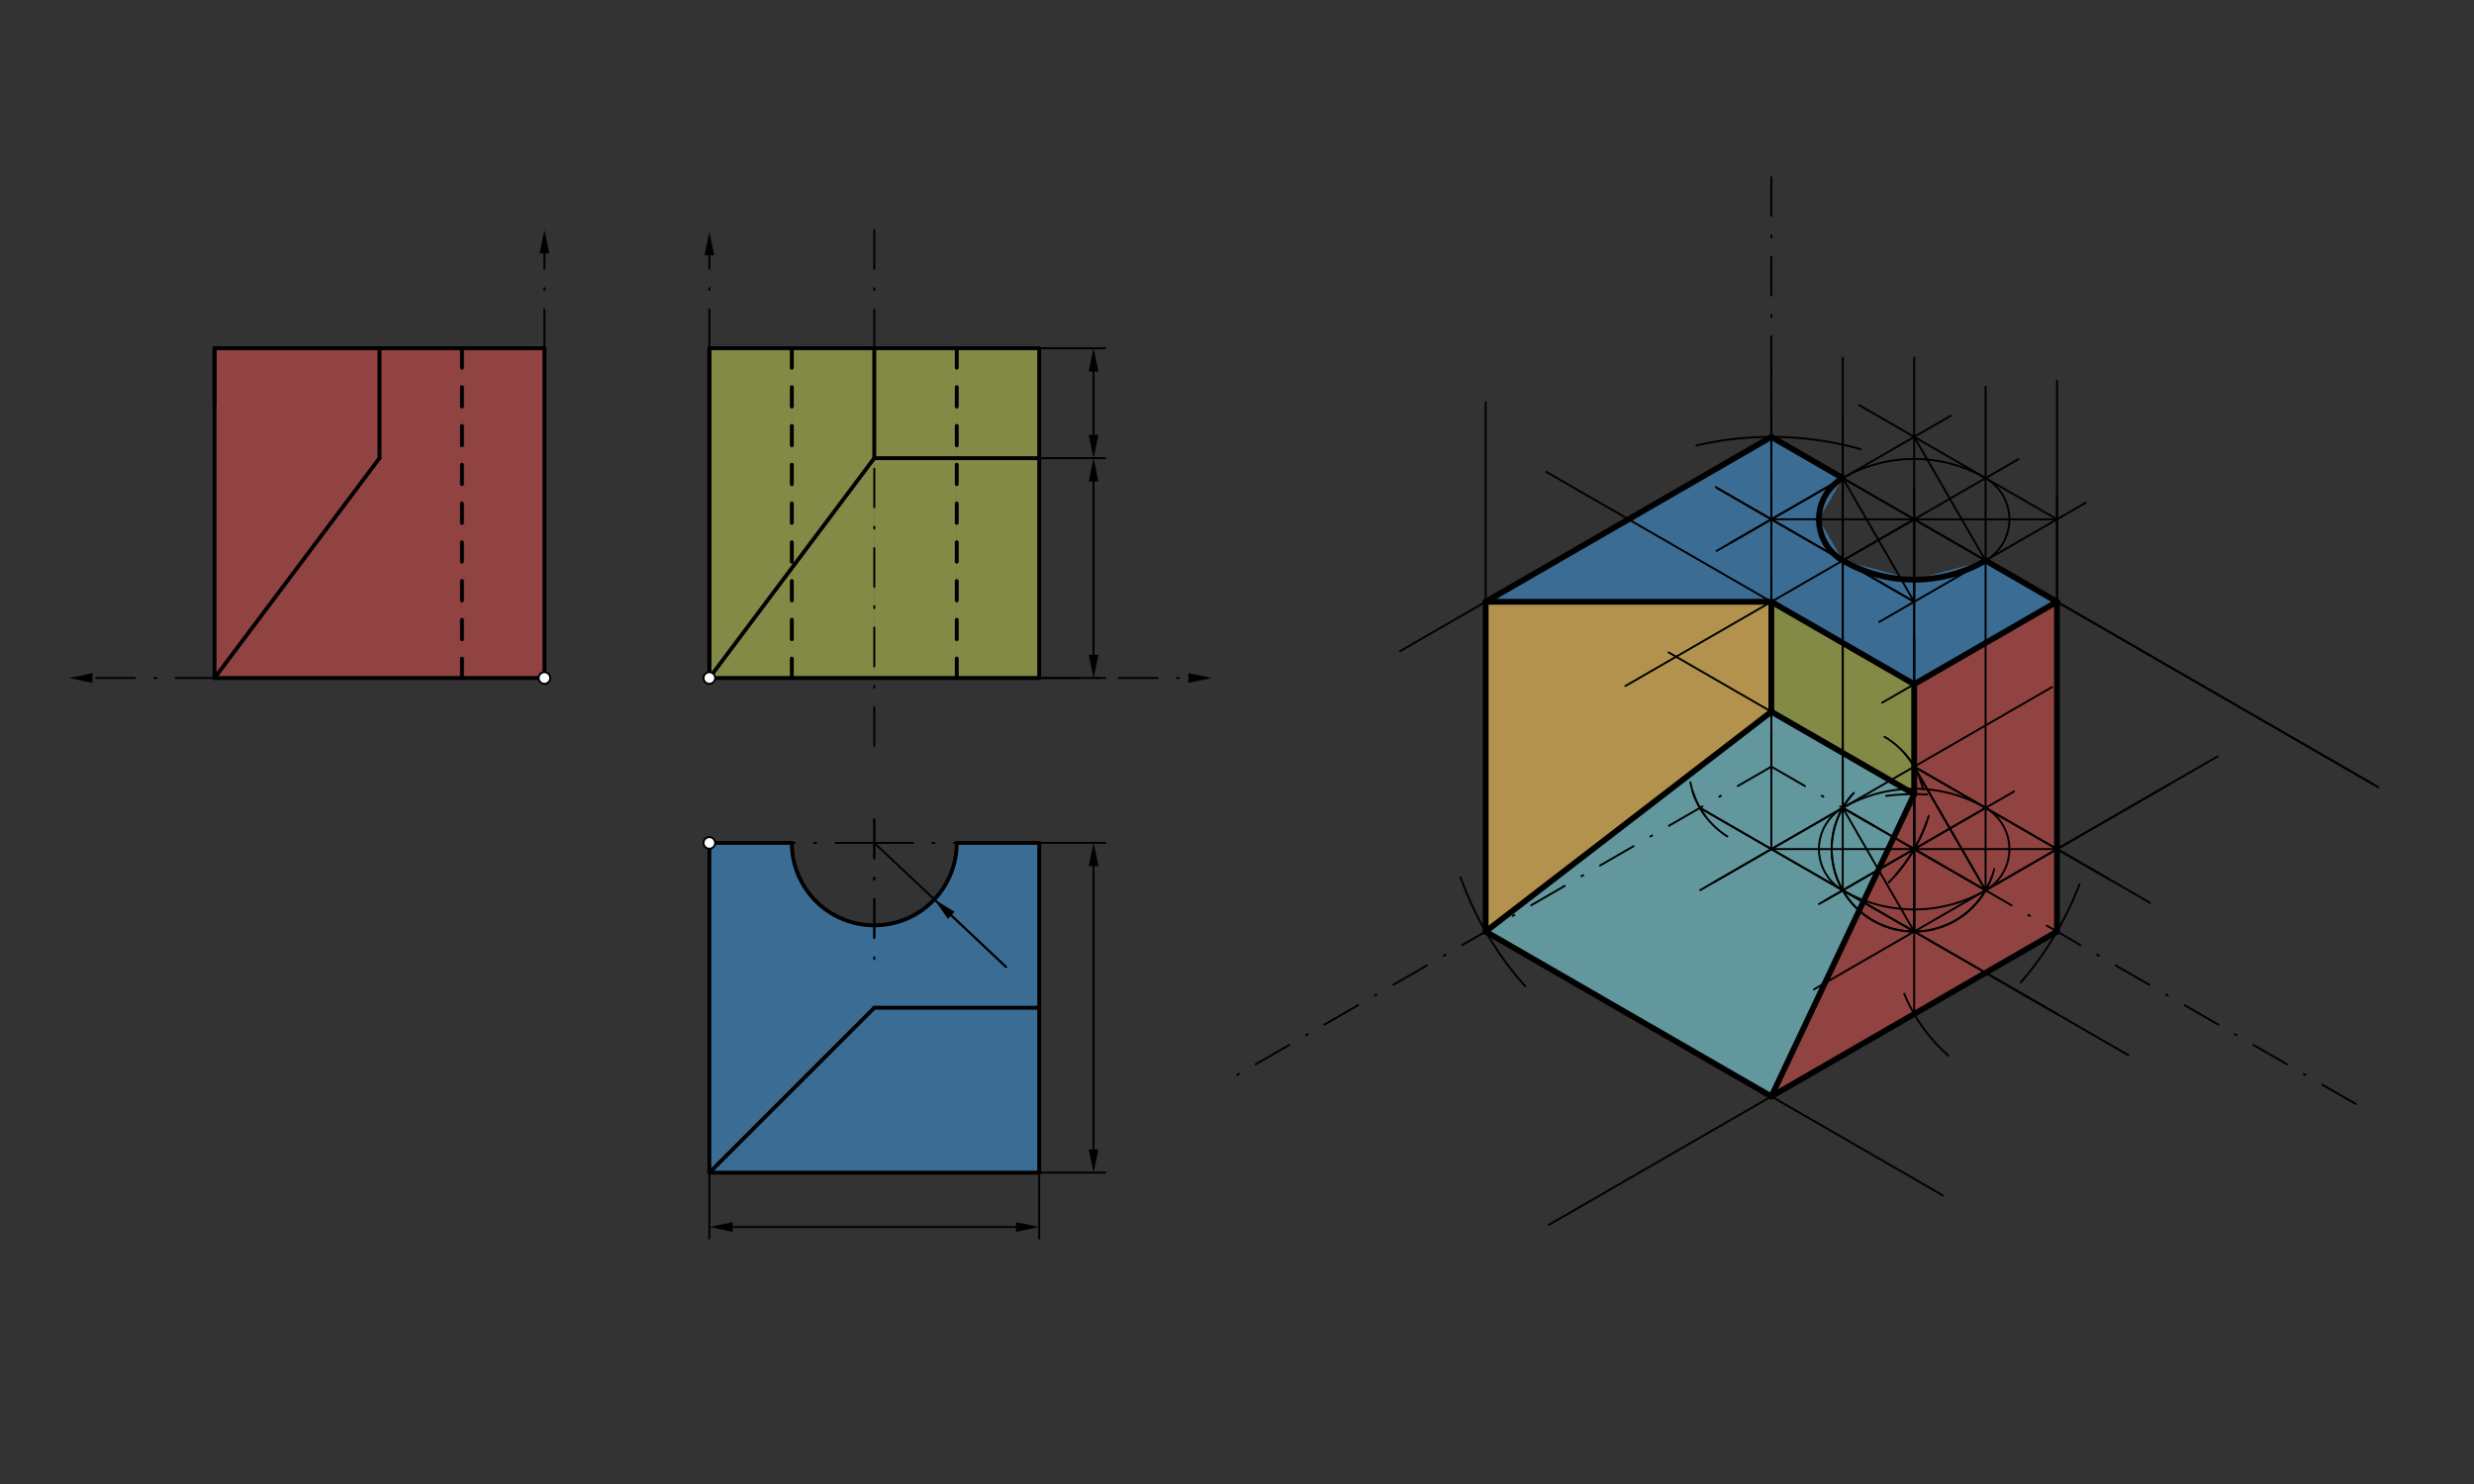 <svg xmlns="http://www.w3.org/2000/svg" class="svg--1it" height="100%" preserveAspectRatio="xMidYMid meet" viewBox="0 0 1275.591 765.354" width="100%"><rect x="0" y="0" width="1275.591" height="765.354" fill="#333333" stroke="none"/><defs><marker id="marker-arrow" markerHeight="16" markerUnits="userSpaceOnUse" markerWidth="24" orient="auto-start-reverse" refX="24" refY="4" viewBox="0 0 24 8"><path d="M 0 0 L 24 4 L 0 8 z" stroke="inherit"></path></marker></defs><g class="aux-layer--1FB"></g><g class="main-layer--3Vd"><g class="element--2qn"><g fill="#EF5350" opacity="0.5"><path d="M 280.703 179.593 L 280.703 349.672 L 238.183 349.672 L 238.183 179.593 L 278 178.433 Z" stroke="none"></path></g></g><g class="element--2qn"><g fill="#EF5350" opacity="0.5"><path d="M 195.664 179.593 L 238.183 179.593 L 238.183 349.672 L 110.624 349.672 L 195.664 236.286 L 195.664 179.593 Z" stroke="none"></path></g></g><g class="element--2qn"><g fill="#EF5350" opacity="0.5"><path d="M 110.624 179.593 L 195.664 179.593 L 195.664 236.286 L 110.624 349.672 L 110.624 179.593 Z" stroke="none"></path></g></g><g class="element--2qn"><g fill="#EF5350" opacity="0.5"><path d="M 1060.589 310.351 L 1060.589 480.43 L 913.297 565.469 L 986.943 409.564 L 986.943 352.871 L 1060.589 310.351 Z" stroke="none"></path></g></g><g class="element--2qn"><g fill="#EF5350" opacity="0.5"><path d="M 913.297 310.351 L 913.297 367.044 L 766.004 480.43 L 766.004 310.351 L 913.297 310.351 Z" stroke="none"></path></g></g><g class="element--2qn"><g fill="#D4E157" opacity="0.5"><path d="M 365.742 179.593 L 365.742 349.672 L 408.262 292.979 L 408.262 179.593 L 365.742 179.593 Z" stroke="none"></path></g></g><g class="element--2qn"><g fill="#D4E157" opacity="0.5"><path d="M 408.262 179.593 L 408.262 292.979 L 450.782 236.286 L 450.782 179.593 L 408.262 179.593 Z" stroke="none"></path></g></g><g class="element--2qn"><g fill="#D4E157" opacity="0.5"><path d="M 450.782 179.593 L 450.782 236.286 L 493.302 236.286 L 493.302 179.593 L 450.782 179.593 Z" stroke="none"></path></g></g><g class="element--2qn"><g fill="#D4E157" opacity="0.5"><path d="M 493.302 179.593 L 493.302 236.286 L 535.821 236.286 L 535.821 179.593 L 495 179.433 Z" stroke="none"></path></g></g><g class="element--2qn"><g fill="#D4E157" opacity="0.5"><path d="M 408.262 292.979 L 365.742 349.672 L 408.262 349.672 L 408.262 292.979 Z" stroke="none"></path></g></g><g class="element--2qn"><g fill="#D4E157" opacity="0.5"><path d="M 408.262 292.979 L 408.262 349.672 L 450.782 349.672 L 450.782 236.286 L 408.262 292.979 Z" stroke="none"></path></g></g><g class="element--2qn"><g fill="#D4E157" opacity="0.5"><path d="M 450.782 236.286 L 450.782 349.672 L 493.302 349.672 L 493.302 236.286 L 450.782 236.286 Z" stroke="none"></path></g></g><g class="element--2qn"><g fill="#D4E157" opacity="0.5"><path d="M 493.302 236.286 L 535.821 236.286 L 535.821 349.672 L 493.302 349.672 L 493.302 236.286 Z" stroke="none"></path></g></g><g class="element--2qn"><g fill="#D4E157" opacity="0.5"><path d="M 986.943 352.871 L 986.943 409.564 L 913.297 367.044 L 913.297 310.351 L 984 349.433 Z" stroke="none"></path></g></g><g class="element--2qn"><g fill="#D4E157" opacity="0.5"><path d="M 986.943 409.564 L 913.297 565.469 L 766.004 480.43 L 913.297 367.044 L 981 407.433 Z" stroke="none"></path></g></g><g class="element--2qn"><g fill="#D4E157" opacity="0.5"><path d="M 913.297 310.351 L 913.297 367.044 L 766.004 480.43 L 766.004 310.351 L 913.297 310.351 Z" stroke="none"></path></g></g><g class="element--2qn"><g fill="#42A5F5" opacity="0.5"><path d="M 365.742 434.711 L 365.742 604.79 L 450.782 519.751 L 535.821 519.751 L 535.821 434.711 L 493.302 434.711 L 493.302 434.711 L 493.302 434.711 A 42.52 42.52 0 0 1 481.737 463.861 L 481.737 463.861 L 481.737 463.861 A 42.52 42.52 0 0 1 450.782 477.231 L 450.782 477.231 L 450.782 477.231 A 42.52 42.52 0 0 1 411.98 452.098 L 408.262 434.711 L 365.742 434.711 Z" stroke="none"></path></g></g><g class="element--2qn"><g fill="#42A5F5" opacity="0.5"><path d="M 365.742 604.79 L 535.821 604.79 L 535.821 519.751 L 450.782 519.751 L 365.742 604.79 Z" stroke="none"></path></g></g><g class="element--2qn"><g fill="#42A5F5" opacity="0.5"><path d="M 913.297 225.312 L 766.004 310.351 L 913.297 310.351 L 986.943 352.871 L 1060.589 310.351 L 1023.766 289.091 L 986.943 298.958 L 950.12 289.091 L 937.846 267.832 L 950.12 246.572 L 913.297 225.312 Z" stroke="none"></path></g></g><g class="element--2qn"><g fill="#42A5F5" opacity="0.5"><path d="M 913.297 367.044 L 766.004 480.43 L 913.297 565.469 L 986.943 409.564 L 913.297 367.044 Z" stroke="none"></path></g></g><g class="element--2qn"><line stroke="#000000" stroke-dasharray="none" stroke-linecap="round" stroke-width="2" x1="110.624" x2="110.624" y1="349.672" y2="179.593"></line></g><g class="element--2qn"><line stroke="#000000" stroke-dasharray="none" stroke-linecap="round" stroke-width="2" x1="110.624" x2="110.624" y1="208.672" y2="179.593"></line></g><g class="element--2qn"><line stroke="#000000" stroke-dasharray="none" stroke-linecap="round" stroke-width="2" x1="110.624" x2="280.703" y1="179.593" y2="179.593"></line></g><g class="element--2qn"><line stroke="#000000" stroke-dasharray="none" stroke-linecap="round" stroke-width="2" x1="195.664" x2="195.664" y1="179.593" y2="236.286"></line></g><g class="element--2qn"><line stroke="#000000" stroke-dasharray="none" stroke-linecap="round" stroke-width="2" x1="195.664" x2="110.624" y1="236.286" y2="349.672"></line></g><g class="element--2qn"><line stroke="#000000" stroke-dasharray="10" stroke-linecap="round" stroke-width="2" x1="238.183" x2="238.183" y1="349.672" y2="179.593"></line></g><g class="element--2qn"><line stroke="#000000" stroke-dasharray="none" stroke-linecap="round" stroke-width="2" x1="280.703" x2="280.703" y1="179.593" y2="349.672"></line></g><g class="element--2qn"><line stroke="#000000" stroke-dasharray="none" stroke-linecap="round" stroke-width="2" x1="280.703" x2="110.624" y1="349.672" y2="349.672"></line></g><g class="element--2qn"><path d="M 408.262 434.711 A 42.52 42.52 0 0 0 493.302 434.711" fill="none" stroke="#000000" stroke-dasharray="none" stroke-linecap="round" stroke-width="2"></path></g><g class="element--2qn"><line stroke="#000000" stroke-dasharray="none" stroke-linecap="round" stroke-width="2" x1="365.742" x2="408.262" y1="434.711" y2="434.711"></line></g><g class="element--2qn"><line stroke="#000000" stroke-dasharray="none" stroke-linecap="round" stroke-width="2" x1="493.302" x2="535.821" y1="434.711" y2="434.711"></line></g><g class="element--2qn"><line stroke="#000000" stroke-dasharray="none" stroke-linecap="round" stroke-width="2" x1="535.821" x2="535.821" y1="434.711" y2="604.79"></line></g><g class="element--2qn"><line stroke="#000000" stroke-dasharray="none" stroke-linecap="round" stroke-width="2" x1="365.742" x2="365.742" y1="604.79" y2="434.711"></line></g><g class="element--2qn"><line stroke="#000000" stroke-dasharray="none" stroke-linecap="round" stroke-width="2" x1="365.742" x2="535.821" y1="604.79" y2="604.79"></line></g><g class="element--2qn"><line stroke="#000000" stroke-dasharray="none" stroke-linecap="round" stroke-width="2" x1="365.742" x2="535.821" y1="179.593" y2="179.593"></line></g><g class="element--2qn"><line stroke="#000000" stroke-dasharray="none" stroke-linecap="round" stroke-width="2" x1="535.821" x2="535.821" y1="179.593" y2="349.672"></line></g><g class="element--2qn"><line stroke="#000000" stroke-dasharray="none" stroke-linecap="round" stroke-width="2" x1="535.821" x2="365.742" y1="349.672" y2="349.672"></line></g><g class="element--2qn"><line stroke="#000000" stroke-dasharray="none" stroke-linecap="round" stroke-width="2" x1="365.742" x2="365.742" y1="349.672" y2="179.593"></line></g><g class="element--2qn"><line stroke="#000000" stroke-dasharray="none" stroke-linecap="round" stroke-width="2" x1="365.742" x2="450.782" y1="349.672" y2="236.286"></line></g><g class="element--2qn"><line stroke="#000000" stroke-dasharray="none" stroke-linecap="round" stroke-width="2" x1="450.782" x2="535.821" y1="236.286" y2="236.286"></line></g><g class="element--2qn"><line stroke="#000000" stroke-dasharray="none" stroke-linecap="round" stroke-width="2" x1="450.782" x2="450.782" y1="236.286" y2="179.593"></line></g><g class="element--2qn"><line stroke="#000000" stroke-dasharray="none" stroke-linecap="round" stroke-width="2" x1="365.742" x2="365.742" y1="349.672" y2="179.593"></line></g><g class="element--2qn"><line stroke="#000000" stroke-dasharray="10" stroke-linecap="round" stroke-width="2" x1="408.262" x2="408.262" y1="349.672" y2="179.593"></line></g><g class="element--2qn"><line stroke="#000000" stroke-dasharray="10" stroke-linecap="round" stroke-width="2" x1="493.302" x2="493.302" y1="349.672" y2="179.593"></line></g><g class="element--2qn"><line stroke="#000000" stroke-dasharray="none" stroke-linecap="round" stroke-width="2" x1="365.742" x2="450.782" y1="604.79" y2="519.751"></line></g><g class="element--2qn"><line stroke="#000000" stroke-dasharray="none" stroke-linecap="round" stroke-width="2" x1="450.782" x2="535.821" y1="519.751" y2="519.751"></line></g><g class="element--2qn"><line stroke="#000000" stroke-dasharray="20, 10, 1, 10" stroke-linecap="round" stroke-width="1" x1="535.821" x2="612.703" y1="349.672" y2="349.672"></line><path d="M624.703,349.672 l12,2.5 l0,-5 z" fill="#000000" stroke="#000000" stroke-width="0" transform="rotate(180, 624.703, 349.672)"></path></g><g class="element--2qn"><line stroke="#000000" stroke-dasharray="20, 10, 1, 10" stroke-linecap="round" stroke-width="1" x1="365.742" x2="365.742" y1="179.593" y2="131.672"></line><path d="M365.742,119.672 l12,2.5 l0,-5 z" fill="#000000" stroke="#000000" stroke-width="0" transform="rotate(90, 365.742, 119.672)"></path></g><g class="element--2qn"><line stroke="#000000" stroke-dasharray="20, 10, 1, 10" stroke-linecap="round" stroke-width="1" x1="280.703" x2="280.703" y1="179.593" y2="130.672"></line><path d="M280.703,118.672 l12,2.5 l0,-5 z" fill="#000000" stroke="#000000" stroke-width="0" transform="rotate(90, 280.703, 118.672)"></path></g><g class="element--2qn"><line stroke="#000000" stroke-dasharray="20, 10, 1, 10" stroke-linecap="round" stroke-width="1" x1="110.624" x2="47.703" y1="349.672" y2="349.672"></line><path d="M35.703,349.672 l12,2.5 l0,-5 z" fill="#000000" stroke="#000000" stroke-width="0" transform="rotate(0, 35.703, 349.672)"></path></g><g class="element--2qn"><line stroke="#000000" stroke-dasharray="20, 10, 1, 10" stroke-linecap="round" stroke-width="1" x1="450.782" x2="408.262" y1="434.711" y2="434.711"></line></g><g class="element--2qn"><line stroke="#000000" stroke-dasharray="20, 10, 1, 10" stroke-linecap="round" stroke-width="1" x1="450.782" x2="493.302" y1="434.711" y2="434.711"></line></g><g class="element--2qn"><line stroke="#000000" stroke-dasharray="20, 10, 1, 10" stroke-linecap="round" stroke-width="1" x1="450.782" x2="450.782" y1="422.672" y2="502.672"></line></g><g class="element--2qn"><line stroke="#000000" stroke-dasharray="20, 10, 1, 10" stroke-linecap="round" stroke-width="1" x1="450.782" x2="450.782" y1="422.672" y2="483.672"></line></g><g class="element--2qn"><line stroke="#000000" stroke-dasharray="20, 10, 1, 10" stroke-linecap="round" stroke-width="1" x1="450.782" x2="450.782" y1="118.672" y2="386.672"></line></g><g class="element--2qn"><line stroke="#000000" stroke-dasharray="none" stroke-linecap="round" stroke-width="1" x1="365.742" x2="365.742" y1="604.79" y2="638.806"></line></g><g class="element--2qn"><line stroke="#000000" stroke-dasharray="none" stroke-linecap="round" stroke-width="1" x1="535.821" x2="535.821" y1="604.79" y2="638.806"></line></g><g class="element--2qn"><line stroke="#000000" stroke-dasharray="none" stroke-linecap="round" stroke-width="1" x1="535.821" x2="569.837" y1="604.79" y2="604.79"></line></g><g class="element--2qn"><line stroke="#000000" stroke-dasharray="none" stroke-linecap="round" stroke-width="1" x1="535.821" x2="569.837" y1="434.711" y2="434.711"></line></g><g class="element--2qn"><line stroke="#000000" stroke-dasharray="none" stroke-linecap="round" stroke-width="1" x1="563.837" x2="563.837" y1="446.711" y2="592.79"></line><path d="M563.837,434.711 l12,2.5 l0,-5 z" fill="#000000" stroke="#000000" stroke-width="0" transform="rotate(90, 563.837, 434.711)"></path><path d="M563.837,604.79 l12,2.5 l0,-5 z" fill="#000000" stroke="#000000" stroke-width="0" transform="rotate(270, 563.837, 604.79)"></path></g><g class="element--2qn"><line stroke="#000000" stroke-dasharray="none" stroke-linecap="round" stroke-width="1" x1="523.821" x2="377.742" y1="632.806" y2="632.806"></line><path d="M535.821,632.806 l12,2.5 l0,-5 z" fill="#000000" stroke="#000000" stroke-width="0" transform="rotate(180, 535.821, 632.806)"></path><path d="M365.742,632.806 l12,2.5 l0,-5 z" fill="#000000" stroke="#000000" stroke-width="0" transform="rotate(0, 365.742, 632.806)"></path></g><g class="element--2qn"><line stroke="#000000" stroke-dasharray="none" stroke-linecap="round" stroke-width="1" x1="450.782" x2="518.703" y1="434.711" y2="498.672"></line></g><g class="element--2qn"><line stroke="#000000" stroke-dasharray="none" stroke-linecap="round" stroke-width="1" x1="518.703" x2="490.473" y1="498.672" y2="472.088"></line><path d="M481.737,463.861 l12,2.5 l0,-5 z" fill="#000000" stroke="#000000" stroke-width="0" transform="rotate(43.28, 481.737, 463.861)"></path></g><g class="element--2qn"><line stroke="#000000" stroke-dasharray="none" stroke-linecap="round" stroke-width="1" x1="535.821" x2="569.837" y1="236.286" y2="236.286"></line></g><g class="element--2qn"><line stroke="#000000" stroke-dasharray="none" stroke-linecap="round" stroke-width="1" x1="535.821" x2="569.837" y1="349.672" y2="349.672"></line></g><g class="element--2qn"><line stroke="#000000" stroke-dasharray="none" stroke-linecap="round" stroke-width="1" x1="535.821" x2="569.837" y1="179.593" y2="179.593"></line></g><g class="element--2qn"><line stroke="#000000" stroke-dasharray="none" stroke-linecap="round" stroke-width="1" x1="563.837" x2="563.837" y1="191.593" y2="224.286"></line><path d="M563.837,179.593 l12,2.5 l0,-5 z" fill="#000000" stroke="#000000" stroke-width="0" transform="rotate(90, 563.837, 179.593)"></path><path d="M563.837,236.286 l12,2.5 l0,-5 z" fill="#000000" stroke="#000000" stroke-width="0" transform="rotate(270, 563.837, 236.286)"></path></g><g class="element--2qn"><line stroke="#000000" stroke-dasharray="none" stroke-linecap="round" stroke-width="1" x1="563.837" x2="563.837" y1="248.286" y2="337.672"></line><path d="M563.837,236.286 l12,2.5 l0,-5 z" fill="#000000" stroke="#000000" stroke-width="0" transform="rotate(90, 563.837, 236.286)"></path><path d="M563.837,349.672 l12,2.5 l0,-5 z" fill="#000000" stroke="#000000" stroke-width="0" transform="rotate(270, 563.837, 349.672)"></path></g><g class="element--2qn"><line stroke="#000000" stroke-dasharray="20, 10, 1, 10" stroke-linecap="round" stroke-width="1" x1="913.297" x2="913.297" y1="91.391" y2="405.391"></line></g><g class="element--2qn"><line stroke="#000000" stroke-dasharray="20, 10, 1, 10" stroke-linecap="round" stroke-width="1" x1="913.297" x2="636.922" y1="395.391" y2="554.956"></line></g><g class="element--2qn"><line stroke="#000000" stroke-dasharray="20, 10, 1, 10" stroke-linecap="round" stroke-width="1" x1="913.297" x2="1222.448" y1="395.391" y2="573.879"></line></g><g class="element--2qn"><path d="M 1072.201 456.023 A 170.079 170.079 0 0 1 1041.909 506.681" fill="none" stroke="#000000" stroke-dasharray="none" stroke-linecap="round" stroke-width="1"></path></g><g class="element--2qn"><path d="M 786.424 508.661 A 170.079 170.079 0 0 1 753.067 452.426" fill="none" stroke="#000000" stroke-dasharray="none" stroke-linecap="round" stroke-width="1"></path></g><g class="element--2qn"><path d="M 959.37 231.671 A 170.079 170.079 0 0 0 874.644 229.762" fill="none" stroke="#000000" stroke-dasharray="none" stroke-linecap="round" stroke-width="1"></path></g><g class="element--2qn"><path d="M 977.388 451.283 A 85.039 85.039 0 0 0 993.4 423.942" fill="none" stroke="#000000" stroke-dasharray="none" stroke-linecap="round" stroke-width="1"></path></g><g class="element--2qn"><path d="M 973.768 455.181 A 85.039 85.039 0 0 0 994.447 420.814" fill="none" stroke="#000000" stroke-dasharray="none" stroke-linecap="round" stroke-width="1"></path></g><g class="element--2qn"><path d="M 1027.062 451.997 A 42.52 42.52 0 1 1 955.857 408.901" fill="none" stroke="#000000" stroke-dasharray="none" stroke-linecap="round" stroke-width="1"></path></g><g class="element--2qn"><path d="M 1028.191 448.23 A 42.52 42.52 0 1 1 954.886 409.977" fill="none" stroke="#000000" stroke-dasharray="none" stroke-linecap="round" stroke-width="1"></path></g><g class="element--2qn"><line stroke="#000000" stroke-dasharray="none" stroke-linecap="round" stroke-width="1" x1="1060.589" x2="798.532" y1="480.43" y2="631.729"></line></g><g class="element--2qn"><line stroke="#000000" stroke-dasharray="none" stroke-linecap="round" stroke-width="1" x1="1023.766" x2="935.28" y1="459.17" y2="510.258"></line></g><g class="element--2qn"><line stroke="#000000" stroke-dasharray="none" stroke-linecap="round" stroke-width="1" x1="950.12" x2="876.607" y1="416.65" y2="459.093"></line></g><g class="element--2qn"><line stroke="#000000" stroke-dasharray="none" stroke-linecap="round" stroke-width="1" x1="950.12" x2="883.853" y1="416.65" y2="454.91"></line></g><g class="element--2qn"><path d="M 879.309 420.939 A 42.52 42.52 0 0 1 872.761 408.226" fill="none" stroke="#000000" stroke-dasharray="none" stroke-linecap="round" stroke-width="1"></path></g><g class="element--2qn"><path d="M 890.66 431.384 A 42.52 42.52 0 0 1 871.55 403.461" fill="none" stroke="#000000" stroke-dasharray="none" stroke-linecap="round" stroke-width="1"></path></g><g class="element--2qn"><line stroke="#000000" stroke-dasharray="none" stroke-linecap="round" stroke-width="1" x1="876.474" x2="1097.378" y1="416.65" y2="544.19"></line></g><g class="element--2qn"><line stroke="#000000" stroke-dasharray="none" stroke-linecap="round" stroke-width="1" x1="876.474" x2="1061.084" y1="416.65" y2="523.235"></line></g><g class="element--2qn"><line stroke="#000000" stroke-dasharray="none" stroke-linecap="round" stroke-width="1" x1="950.12" x2="1058.025" y1="416.65" y2="354.352"></line></g><g class="element--2qn"><line stroke="#000000" stroke-dasharray="none" stroke-linecap="round" stroke-width="1" x1="1023.766" x2="1143.42" y1="459.17" y2="390.088"></line></g><g class="element--2qn"><line stroke="#000000" stroke-dasharray="none" stroke-linecap="round" stroke-width="1" x1="1023.766" x2="1119.156" y1="459.17" y2="404.097"></line></g><g class="element--2qn"><path d="M 990.789 404.243 A 42.52 42.52 0 0 0 981.852 388.349" fill="none" stroke="#000000" stroke-dasharray="none" stroke-linecap="round" stroke-width="1"></path></g><g class="element--2qn"><path d="M 971.669 379.996 A 42.52 42.52 0 0 1 991.493 406.842" fill="none" stroke="#000000" stroke-dasharray="none" stroke-linecap="round" stroke-width="1"></path></g><g class="element--2qn"><line stroke="#000000" stroke-dasharray="none" stroke-linecap="round" stroke-width="1" x1="986.943" x2="1108.552" y1="395.391" y2="465.602"></line></g><g class="element--2qn"><line stroke="#000000" stroke-dasharray="none" stroke-linecap="round" stroke-width="1" x1="986.943" x2="1087.436" y1="395.391" y2="453.41"></line></g><g class="element--2qn"><line stroke="#000000" stroke-dasharray="none" stroke-linecap="round" stroke-width="1" x1="913.297" x2="1060.589" y1="437.91" y2="437.91"></line></g><g class="element--2qn"><line stroke="#000000" stroke-dasharray="none" stroke-linecap="round" stroke-width="1" x1="986.943" x2="986.943" y1="480.43" y2="395.391"></line></g><g class="element--2qn"><line stroke="#000000" stroke-dasharray="none" stroke-linecap="round" stroke-width="1" x1="986.943" x2="986.943" y1="480.43" y2="395.391"></line></g><g class="element--2qn"><line stroke="#000000" stroke-dasharray="none" stroke-linecap="round" stroke-width="1" x1="1023.766" x2="950.12" y1="459.17" y2="416.65"></line></g><g class="element--2qn"><line stroke="#000000" stroke-dasharray="none" stroke-linecap="round" stroke-width="1" x1="1023.766" x2="950.12" y1="459.17" y2="416.65"></line></g><g class="element--2qn"><line stroke="#000000" stroke-dasharray="none" stroke-linecap="round" stroke-width="1" x1="986.943" x2="1024.1" y1="437.91" y2="416.458"></line></g><g class="element--2qn"><line stroke="#000000" stroke-dasharray="none" stroke-linecap="round" stroke-width="1" x1="986.943" x2="1038.433" y1="437.91" y2="408.183"></line></g><g class="element--2qn"><line stroke="#000000" stroke-dasharray="none" stroke-linecap="round" stroke-width="1" x1="986.943" x2="937.854" y1="437.91" y2="466.252"></line></g><g class="element--2qn"><line stroke="#000000" stroke-dasharray="none" stroke-linecap="round" stroke-width="1" x1="986.943" x2="940.653" y1="437.91" y2="464.636"></line></g><g class="element--2qn"><line stroke="#000000" stroke-dasharray="none" stroke-linecap="round" stroke-width="1" x1="986.943" x2="950.12" y1="480.43" y2="416.65"></line></g><g class="element--2qn"><line stroke="#000000" stroke-dasharray="none" stroke-linecap="round" stroke-width="1" x1="986.943" x2="1023.766" y1="395.391" y2="459.17"></line></g><g class="element--2qn"><line stroke="#000000" stroke-dasharray="none" stroke-linecap="round" stroke-width="1" x1="1023.766" x2="986.943" y1="459.17" y2="395.391"></line></g><g class="element--2qn"><path d="M 1023.766 416.65 A 24.549 24.549 0 0 1 1023.766 459.17" fill="none" stroke="#000000" stroke-dasharray="none" stroke-linecap="round" stroke-width="1"></path></g><g class="element--2qn"><path d="M 950.12 416.65 A 24.549 24.549 0 0 0 950.12 459.17" fill="none" stroke="#000000" stroke-dasharray="none" stroke-linecap="round" stroke-width="1"></path></g><g class="element--2qn"><path d="M 950.12 459.17 A 73.646 73.646 0 0 0 1023.766 459.17" fill="none" stroke="#000000" stroke-dasharray="none" stroke-linecap="round" stroke-width="1"></path></g><g class="element--2qn"><path d="M 1023.766 416.65 A 73.646 73.646 0 0 0 950.12 416.65" fill="none" stroke="#000000" stroke-dasharray="none" stroke-linecap="round" stroke-width="1"></path></g><g class="element--2qn"><line stroke="#000000" stroke-dasharray="none" stroke-linecap="round" stroke-width="1" x1="913.297" x2="1224.01" y1="225.312" y2="404.702"></line></g><g class="element--2qn"><line stroke="#000000" stroke-dasharray="none" stroke-linecap="round" stroke-width="1" x1="913.297" x2="1226.314" y1="225.312" y2="406.033"></line></g><g class="element--2qn"><line stroke="#000000" stroke-dasharray="none" stroke-linecap="round" stroke-width="1" x1="1060.589" x2="1060.589" y1="480.43" y2="255.433"></line></g><g class="element--2qn"><line stroke="#000000" stroke-dasharray="none" stroke-linecap="round" stroke-width="1" x1="950.12" x2="950.12" y1="416.65" y2="184.433"></line></g><g class="element--2qn"><line stroke="#000000" stroke-dasharray="none" stroke-linecap="round" stroke-width="1" x1="1023.766" x2="1023.766" y1="459.17" y2="199.433"></line></g><g class="element--2qn"><line stroke="#000000" stroke-dasharray="none" stroke-linecap="round" stroke-width="1" x1="986.943" x2="986.943" y1="437.91" y2="184.433"></line></g><g class="element--2qn"><line stroke="#000000" stroke-dasharray="none" stroke-linecap="round" stroke-width="1" x1="913.297" x2="913.297" y1="437.91" y2="190.433"></line></g><g class="element--2qn"><line stroke="#000000" stroke-dasharray="none" stroke-linecap="round" stroke-width="1" x1="950.12" x2="950.12" y1="459.17" y2="215.433"></line></g><g class="element--2qn"><line stroke="#000000" stroke-dasharray="none" stroke-linecap="round" stroke-width="1" x1="986.943" x2="986.943" y1="480.43" y2="251.433"></line></g><g class="element--2qn"><line stroke="#000000" stroke-dasharray="none" stroke-linecap="round" stroke-width="1" x1="1023.766" x2="968.888" y1="289.091" y2="320.775"></line></g><g class="element--2qn"><line stroke="#000000" stroke-dasharray="none" stroke-linecap="round" stroke-width="1" x1="950.12" x2="885.086" y1="246.572" y2="284.119"></line></g><g class="element--2qn"><line stroke="#000000" stroke-dasharray="none" stroke-linecap="round" stroke-width="1" x1="950.12" x2="892.617" y1="246.572" y2="279.771"></line></g><g class="element--2qn"><line stroke="#000000" stroke-dasharray="none" stroke-linecap="round" stroke-width="1" x1="986.943" x2="885.322" y1="310.351" y2="251.68"></line></g><g class="element--2qn"><line stroke="#000000" stroke-dasharray="none" stroke-linecap="round" stroke-width="1" x1="986.943" x2="884.572" y1="310.351" y2="251.247"></line></g><g class="element--2qn"><line stroke="#000000" stroke-dasharray="none" stroke-linecap="round" stroke-width="1" x1="986.943" x2="986.943" y1="267.832" y2="310.351"></line></g><g class="element--2qn"><line stroke="#000000" stroke-dasharray="none" stroke-linecap="round" stroke-width="1" x1="1060.589" x2="1060.589" y1="437.91" y2="196.433"></line></g><g class="element--2qn"><line stroke="#000000" stroke-dasharray="none" stroke-linecap="round" stroke-width="1" x1="1023.766" x2="1075.351" y1="289.091" y2="259.309"></line></g><g class="element--2qn"><line stroke="#000000" stroke-dasharray="none" stroke-linecap="round" stroke-width="1" x1="950.12" x2="1005.83" y1="246.572" y2="214.407"></line></g><g class="element--2qn"><line stroke="#000000" stroke-dasharray="none" stroke-linecap="round" stroke-width="1" x1="1060.589" x2="958.615" y1="267.832" y2="208.957"></line></g><g class="element--2qn"><line stroke="#000000" stroke-dasharray="none" stroke-linecap="round" stroke-width="1" x1="950.12" x2="1040.68" y1="289.091" y2="236.807"></line></g><g class="element--2qn"><line stroke="#000000" stroke-dasharray="none" stroke-linecap="round" stroke-width="1" x1="913.297" x2="1060.589" y1="267.832" y2="267.832"></line></g><g class="element--2qn"><line stroke="#000000" stroke-dasharray="none" stroke-linecap="round" stroke-width="1" x1="986.943" x2="950.12" y1="310.351" y2="246.572"></line></g><g class="element--2qn"><line stroke="#000000" stroke-dasharray="none" stroke-linecap="round" stroke-width="1" x1="986.943" x2="1023.766" y1="225.312" y2="289.091"></line></g><g class="element--2qn"><path d="M 950.12 246.572 A 24.549 24.549 0 0 0 950.12 289.091" fill="none" stroke="#000000" stroke-dasharray="none" stroke-linecap="round" stroke-width="1"></path></g><g class="element--2qn"><path d="M 1023.766 246.572 A 24.549 24.549 0 0 1 1023.766 289.091" fill="none" stroke="#000000" stroke-dasharray="none" stroke-linecap="round" stroke-width="1"></path></g><g class="element--2qn"><path d="M 1023.766 246.572 A 73.646 73.646 0 0 0 950.12 246.572" fill="none" stroke="#000000" stroke-dasharray="none" stroke-linecap="round" stroke-width="1"></path></g><g class="element--2qn"><path d="M 950.12 289.091 A 73.646 73.646 0 0 0 1023.766 289.091" fill="none" stroke="#000000" stroke-dasharray="none" stroke-linecap="round" stroke-width="1"></path></g><g class="element--2qn"><line stroke="#000000" stroke-dasharray="none" stroke-linecap="round" stroke-width="1" x1="766.004" x2="1001.66" y1="480.43" y2="616.486"></line></g><g class="element--2qn"><line stroke="#000000" stroke-dasharray="none" stroke-linecap="round" stroke-width="1" x1="766.004" x2="766.004" y1="480.43" y2="207.433"></line></g><g class="element--2qn"><line stroke="#000000" stroke-dasharray="none" stroke-linecap="round" stroke-width="1" x1="913.297" x2="721.885" y1="225.312" y2="335.823"></line></g><g class="element--2qn"><path d="M 1004.545 544.388 A 85.039 85.039 0 0 1 981.841 512.53" fill="none" stroke="#000000" stroke-dasharray="none" stroke-linecap="round" stroke-width="1"></path></g><g class="element--2qn"><line stroke="#000000" stroke-dasharray="none" stroke-linecap="round" stroke-width="3" x1="913.297" x2="950.12" y1="225.312" y2="246.572"></line></g><g class="element--2qn"><line stroke="#000000" stroke-dasharray="none" stroke-linecap="round" stroke-width="3" x1="1023.766" x2="1060.589" y1="289.091" y2="310.351"></line></g><g class="element--2qn"><line stroke="#000000" stroke-dasharray="none" stroke-linecap="round" stroke-width="3" x1="1060.589" x2="1060.589" y1="310.351" y2="480.43"></line></g><g class="element--2qn"><path d="M 1023.766 289.091 A 73.646 73.646 0 0 1 950.12 289.091" fill="none" stroke="#000000" stroke-dasharray="none" stroke-linecap="round" stroke-width="3"></path></g><g class="element--2qn"><path d="M 950.12 246.572 A 24.549 24.549 0 0 0 950.12 289.091" fill="none" stroke="#000000" stroke-dasharray="none" stroke-linecap="round" stroke-width="3"></path></g><g class="element--2qn"><line stroke="#000000" stroke-dasharray="none" stroke-linecap="round" stroke-width="1" x1="986.943" x2="986.943" y1="522.95" y2="328.433"></line></g><g class="element--2qn"><line stroke="#000000" stroke-dasharray="none" stroke-linecap="round" stroke-width="1" x1="1060.589" x2="970.412" y1="310.351" y2="362.415"></line></g><g class="element--2qn"><line stroke="#000000" stroke-dasharray="none" stroke-linecap="round" stroke-width="1" x1="986.943" x2="797.206" y1="352.871" y2="243.326"></line></g><g class="element--2qn"><path d="M 993.545 409.756 A 113.386 113.386 0 0 0 972.493 410.488" fill="none" stroke="#000000" stroke-dasharray="none" stroke-linecap="round" stroke-width="1"></path></g><g class="element--2qn"><line stroke="#000000" stroke-dasharray="none" stroke-linecap="round" stroke-width="1" x1="986.943" x2="860.332" y1="409.564" y2="336.465"></line></g><g class="element--2qn"><line stroke="#000000" stroke-dasharray="none" stroke-linecap="round" stroke-width="3" x1="1060.589" x2="986.943" y1="310.351" y2="352.871"></line></g><g class="element--2qn"><line stroke="#000000" stroke-dasharray="none" stroke-linecap="round" stroke-width="1" x1="986.943" x2="838.076" y1="267.832" y2="353.78"></line></g><g class="element--2qn"><line stroke="#000000" stroke-dasharray="none" stroke-linecap="round" stroke-width="3" x1="986.943" x2="913.297" y1="352.871" y2="310.351"></line></g><g class="element--2qn"><line stroke="#000000" stroke-dasharray="none" stroke-linecap="round" stroke-width="3" x1="913.297" x2="913.297" y1="310.351" y2="367.044"></line></g><g class="element--2qn"><line stroke="#000000" stroke-dasharray="none" stroke-linecap="round" stroke-width="3" x1="913.297" x2="986.943" y1="367.044" y2="409.564"></line></g><g class="element--2qn"><line stroke="#000000" stroke-dasharray="none" stroke-linecap="round" stroke-width="3" x1="986.943" x2="986.943" y1="409.564" y2="352.871"></line></g><g class="element--2qn"><line stroke="#000000" stroke-dasharray="none" stroke-linecap="round" stroke-width="1" x1="913.297" x2="766.004" y1="310.351" y2="310.351"></line></g><g class="element--2qn"><line stroke="#000000" stroke-dasharray="none" stroke-linecap="round" stroke-width="1" x1="913.297" x2="766.004" y1="367.044" y2="480.43"></line></g><g class="element--2qn"><line stroke="#000000" stroke-dasharray="none" stroke-linecap="round" stroke-width="1" x1="986.943" x2="913.297" y1="409.564" y2="565.469"></line></g><g class="element--2qn"><line stroke="#000000" stroke-dasharray="none" stroke-linecap="round" stroke-width="3" x1="913.297" x2="766.004" y1="225.312" y2="310.351"></line></g><g class="element--2qn"><line stroke="#000000" stroke-dasharray="none" stroke-linecap="round" stroke-width="3" x1="766.004" x2="913.297" y1="310.351" y2="310.351"></line></g><g class="element--2qn"><line stroke="#000000" stroke-dasharray="none" stroke-linecap="round" stroke-width="3" x1="766.004" x2="766.004" y1="310.351" y2="480.43"></line></g><g class="element--2qn"><line stroke="#000000" stroke-dasharray="none" stroke-linecap="round" stroke-width="3" x1="766.004" x2="913.297" y1="480.43" y2="367.044"></line></g><g class="element--2qn"><line stroke="#000000" stroke-dasharray="none" stroke-linecap="round" stroke-width="3" x1="1060.589" x2="913.297" y1="480.43" y2="565.469"></line></g><g class="element--2qn"><line stroke="#000000" stroke-dasharray="none" stroke-linecap="round" stroke-width="3" x1="913.297" x2="986.943" y1="565.469" y2="409.564"></line></g><g class="element--2qn"><line stroke="#000000" stroke-dasharray="none" stroke-linecap="round" stroke-width="3" x1="913.297" x2="766.004" y1="565.469" y2="480.43"></line></g><g class="element--2qn"><circle cx="280.703" cy="349.672" r="3" stroke="#000000" stroke-width="1" fill="#ffffff"></circle>}</g><g class="element--2qn"><circle cx="365.742" cy="349.672" r="3" stroke="#000000" stroke-width="1" fill="#ffffff"></circle>}</g><g class="element--2qn"><circle cx="365.742" cy="434.711" r="3" stroke="#000000" stroke-width="1" fill="#ffffff"></circle>}</g></g><g class="snaps-layer--2PT"></g><g class="temp-layer--rAP"></g></svg>